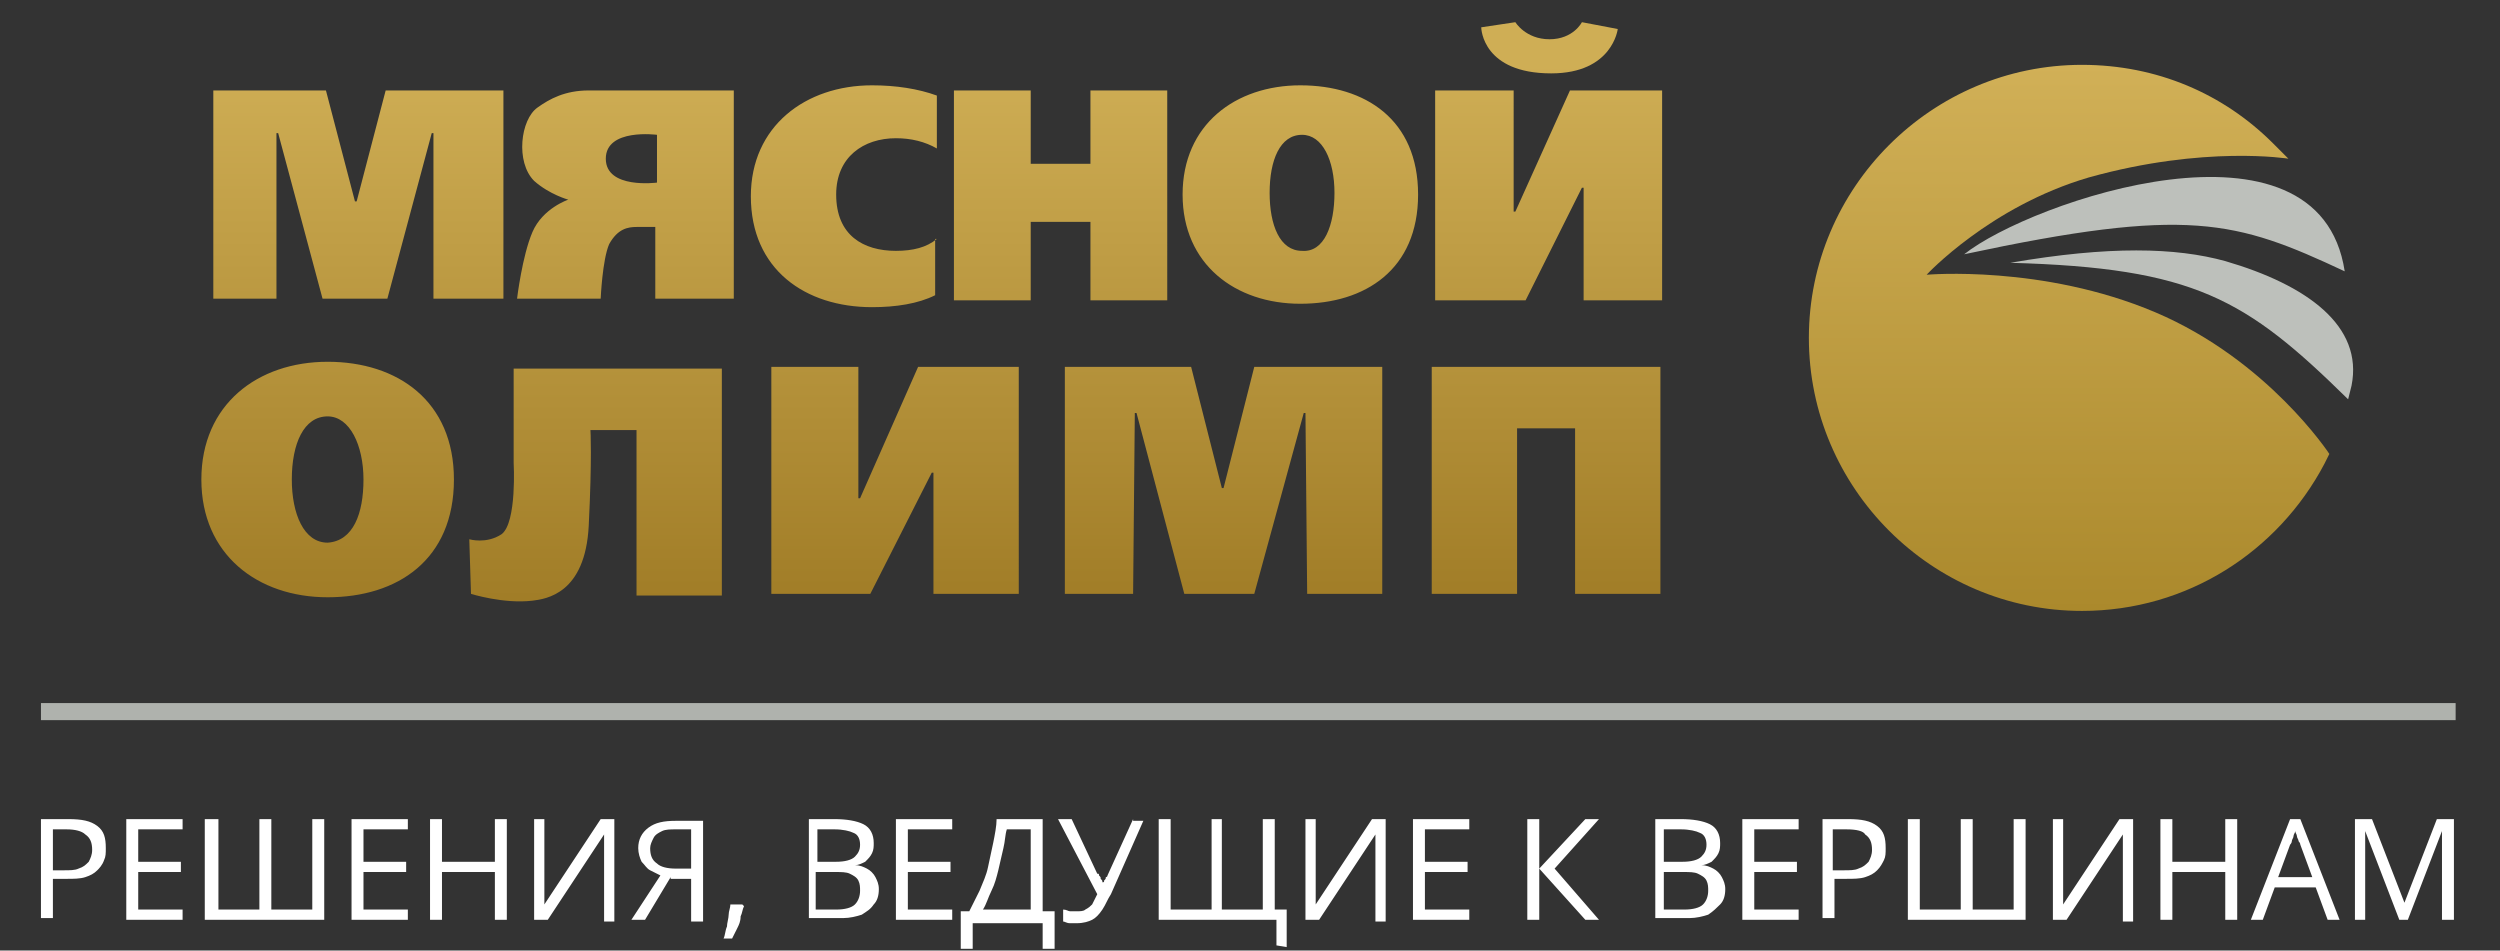 <?xml version="1.0" encoding="utf-8"?>
<!-- Generator: Adobe Illustrator 19.0.0, SVG Export Plug-In . SVG Version: 6.00 Build 0)  -->
<svg version="1.1" xmlns="http://www.w3.org/2000/svg" xmlns:xlink="http://www.w3.org/1999/xlink" x="0px" y="0px"
	 viewBox="0 0 146.5 55.7" style="enable-background:new 0 0 146.5 55.7;" xml:space="preserve">
<rect x="0" y="0" width="146.5" height="55.7" fill="#333333" stroke="none"/>
<style type="text/css">
	.st0{fill:#FFFFFF;}
	.st1{fill:url(#SVGID_1_);}
	.st2{fill-rule:evenodd;clip-rule:evenodd;fill:#BDC0BB;}
	.st3{fill:url(#SVGID_2_);}
	.st4{opacity:0.9;fill:none;stroke:#BDC0BB;stroke-miterlimit:10;}
</style>
<g id="лозунг">
	<path class="st0" d="M4,48c0.8,0,1.3,0.1,1.7,0.4c0.4,0.3,0.5,0.7,0.5,1.3c0,0.3,0,0.5-0.1,0.7C6,50.7,5.8,50.9,5.7,51
		c-0.2,0.2-0.4,0.3-0.7,0.4c-0.3,0.1-0.7,0.1-1.1,0.1H3.1v2.3H2.4V48H4z M3.9,48.6H3.1V51h0.6c0.4,0,0.7,0,0.9-0.1
		c0.3-0.1,0.4-0.2,0.6-0.4c0.1-0.2,0.2-0.4,0.2-0.7c0-0.4-0.1-0.7-0.4-0.9C4.8,48.7,4.4,48.6,3.9,48.6 M10.7,53.3H8.1v-2.2h2.5v-0.6
		H8.1v-1.9h2.6V48H7.4v5.9h3.3V53.3z M19,48h-0.7v5.3h-2.4V48h-0.7v5.3h-2.4V48H12v5.9H19V48z M23.9,53.3h-2.6v-2.2h2.5v-0.6h-2.5
		v-1.9h2.6V48h-3.3v5.9h3.3V53.3z M29.7,48H29v2.5h-3.1V48h-0.7v5.9h0.7v-2.8H29v2.8h0.7V48z M31.3,53.9h0.8l3.3-5h0
		c0,0.1,0,0.2,0,0.3c0,0.1,0,0.3,0,0.4c0,0.2,0,0.3,0,0.5c0,0.2,0,0.3,0,0.5v3.4H36V48h-0.8l-3.3,5h0c0-0.1,0-0.2,0-0.3
		c0-0.1,0-0.3,0-0.4c0-0.1,0-0.3,0-0.4c0-0.2,0-0.3,0-0.4V48h-0.6V53.9z M39.3,51.4l-1.5,2.5H37l1.7-2.6c-0.2-0.1-0.4-0.2-0.6-0.3
		c-0.2-0.1-0.3-0.3-0.5-0.5c-0.1-0.2-0.2-0.5-0.2-0.8c0-0.5,0.2-0.9,0.6-1.2c0.4-0.3,0.9-0.4,1.6-0.4h1.6v5.9h-0.7v-2.5H39.3z
		 M40.5,48.6h-0.9c-0.3,0-0.6,0-0.8,0.1c-0.2,0.1-0.4,0.2-0.5,0.4c-0.1,0.2-0.2,0.4-0.2,0.6c0,0.4,0.1,0.7,0.4,0.9
		c0.2,0.2,0.6,0.3,1.1,0.3h0.9V48.6z M42.9,55c0.1-0.2,0.2-0.4,0.3-0.6c0.1-0.2,0.2-0.4,0.2-0.7c0.1-0.2,0.1-0.4,0.2-0.6L43.5,53
		h-0.7c0,0.2-0.1,0.4-0.1,0.6c0,0.2-0.1,0.5-0.1,0.7c-0.1,0.2-0.1,0.5-0.2,0.7 M47.2,48h1.7c0.7,0,1.3,0.1,1.7,0.3
		c0.4,0.2,0.6,0.6,0.6,1.1c0,0.2,0,0.4-0.1,0.6c-0.1,0.2-0.2,0.3-0.4,0.5c-0.2,0.1-0.4,0.2-0.6,0.2v0c0.3,0,0.5,0.1,0.7,0.2
		c0.2,0.1,0.4,0.3,0.5,0.5c0.1,0.2,0.2,0.4,0.2,0.7c0,0.4-0.1,0.7-0.3,0.9c-0.2,0.3-0.4,0.4-0.7,0.6c-0.3,0.1-0.7,0.2-1.1,0.2h-2V48
		z M47.8,50.5H49c0.5,0,0.9-0.1,1.1-0.3c0.2-0.2,0.3-0.4,0.3-0.7c0-0.3-0.1-0.6-0.4-0.7c-0.2-0.1-0.6-0.2-1.1-0.2h-1V50.5z
		 M47.8,51.1v2.2h1.2c0.5,0,0.9-0.1,1.1-0.3c0.2-0.2,0.3-0.5,0.3-0.8c0-0.2,0-0.4-0.1-0.6c-0.1-0.2-0.3-0.3-0.5-0.4
		c-0.2-0.1-0.5-0.1-0.9-0.1H47.8z M55.8,53.3h-2.6v-2.2h2.5v-0.6h-2.5v-1.9h2.6V48h-3.3v5.9h3.3V53.3z M61.1,53.3V48h-2.7
		c0,0.4-0.1,0.9-0.2,1.4c-0.1,0.5-0.2,0.9-0.3,1.4c-0.1,0.5-0.3,0.9-0.5,1.4c-0.2,0.4-0.4,0.8-0.6,1.2h-0.5v2.2H57v-1.5h4.1v1.5h0.7
		v-2.2H61.1z M60.4,53.3h-2.8c0.2-0.3,0.3-0.7,0.5-1.1c0.2-0.4,0.3-0.8,0.4-1.2c0.1-0.4,0.2-0.9,0.3-1.3c0.1-0.4,0.1-0.8,0.2-1.1
		h1.4V53.3z M66.4,48l-1.5,3.3c0,0,0,0.1-0.1,0.1c0,0.1,0,0.1-0.1,0.2c0,0.1,0,0.1-0.1,0.1h0c0-0.1,0-0.1-0.1-0.2
		c0-0.1,0-0.1-0.1-0.2c0-0.1,0-0.1-0.1-0.1L62.8,48h-0.8l2.3,4.4c-0.1,0.2-0.2,0.4-0.3,0.6c-0.1,0.1-0.2,0.2-0.4,0.3
		c-0.1,0.1-0.3,0.1-0.5,0.1c-0.1,0-0.3,0-0.4,0c-0.1,0-0.2-0.1-0.4-0.1v0.7c0.1,0,0.2,0.1,0.4,0.1c0.1,0,0.3,0,0.4,0
		c0.4,0,0.7-0.1,0.9-0.2c0.2-0.1,0.4-0.3,0.6-0.6c0.2-0.3,0.3-0.6,0.5-0.9l1.9-4.3H66.4z M75.4,55.5v-2.2h-0.7V48H74v5.3h-2.4V48H71
		v5.3h-2.4V48h-0.7v5.9h6.9v1.5 M76.5,53.9h0.8l3.3-5h0c0,0.1,0,0.2,0,0.3c0,0.1,0,0.3,0,0.4c0,0.2,0,0.3,0,0.5c0,0.2,0,0.3,0,0.5
		v3.4h0.6V48h-0.8l-3.3,5h0c0-0.1,0-0.2,0-0.3c0-0.1,0-0.3,0-0.4c0-0.1,0-0.3,0-0.4c0-0.2,0-0.3,0-0.4V48h-0.6V53.9z M86.1,53.3
		h-2.6v-2.2H86v-0.6h-2.5v-1.9h2.6V48h-3.3v5.9h3.3V53.3z M91.1,50.9l2.6-2.9h-0.8l-2.7,2.9V48h-0.7v5.9h0.7v-3l2.7,3h0.8L91.1,50.9
		z M96.8,48h1.7c0.7,0,1.3,0.1,1.7,0.3c0.4,0.2,0.6,0.6,0.6,1.1c0,0.2,0,0.4-0.1,0.6c-0.1,0.2-0.2,0.3-0.4,0.5
		c-0.2,0.1-0.4,0.2-0.6,0.2v0c0.3,0,0.5,0.1,0.7,0.2c0.2,0.1,0.4,0.3,0.5,0.5c0.1,0.2,0.2,0.4,0.2,0.7c0,0.4-0.1,0.7-0.3,0.9
		s-0.4,0.4-0.7,0.6c-0.3,0.1-0.7,0.2-1.1,0.2h-2V48z M97.5,50.5h1.1c0.5,0,0.9-0.1,1.1-0.3c0.2-0.2,0.3-0.4,0.3-0.7
		c0-0.3-0.1-0.6-0.4-0.7c-0.2-0.1-0.6-0.2-1.1-0.2h-1V50.5z M97.5,51.1v2.2h1.2c0.5,0,0.9-0.1,1.1-0.3c0.2-0.2,0.3-0.5,0.3-0.8
		c0-0.2,0-0.4-0.1-0.6c-0.1-0.2-0.3-0.3-0.5-0.4c-0.2-0.1-0.5-0.1-0.9-0.1H97.5z M105.4,53.3h-2.6v-2.2h2.5v-0.6h-2.5v-1.9h2.6V48
		h-3.3v5.9h3.3V53.3z M108.3,48c0.8,0,1.3,0.1,1.7,0.4c0.4,0.3,0.5,0.7,0.5,1.3c0,0.3,0,0.5-0.1,0.7c-0.1,0.2-0.2,0.4-0.4,0.6
		c-0.2,0.2-0.4,0.3-0.7,0.4c-0.3,0.1-0.7,0.1-1.1,0.1h-0.7v2.3h-0.7V48H108.3z M108.2,48.6h-0.8V51h0.6c0.4,0,0.7,0,0.9-0.1
		c0.3-0.1,0.4-0.2,0.6-0.4c0.1-0.2,0.2-0.4,0.2-0.7c0-0.4-0.1-0.7-0.4-0.9C109.2,48.7,108.8,48.6,108.2,48.6 M118.7,48H118v5.3h-2.4
		V48h-0.7v5.3h-2.4V48h-0.7v5.9h6.9V48z M120.3,53.9h0.8l3.3-5h0c0,0.1,0,0.2,0,0.3c0,0.1,0,0.3,0,0.4c0,0.2,0,0.3,0,0.5
		c0,0.2,0,0.3,0,0.5v3.4h0.6V48h-0.8l-3.3,5h0c0-0.1,0-0.2,0-0.3c0-0.1,0-0.3,0-0.4c0-0.1,0-0.3,0-0.4c0-0.2,0-0.3,0-0.4V48h-0.6
		V53.9z M131.1,48h-0.7v2.5h-3.1V48h-0.7v5.9h0.7v-2.8h3.1v2.8h0.7V48z M136.4,53.9l-0.7-1.9h-2.4l-0.7,1.9h-0.7l2.3-5.9h0.6
		l2.3,5.9H136.4z M135.5,51.4l-0.7-1.9c0,0,0-0.1-0.1-0.2c0-0.1-0.1-0.2-0.1-0.3c0-0.1-0.1-0.2-0.1-0.3c0,0.1-0.1,0.2-0.1,0.3
		c0,0.1-0.1,0.2-0.1,0.3c0,0.1-0.1,0.2-0.1,0.2l-0.7,1.9H135.5z M141.1,53.9l2-5.2h0c0,0.1,0,0.3,0,0.4c0,0.2,0,0.3,0,0.5
		c0,0.2,0,0.4,0,0.5v3.8h0.7V48h-1l-1.9,4.9h0L139,48h-1v5.9h0.6v-3.7c0-0.2,0-0.4,0-0.6c0-0.2,0-0.4,0-0.5c0-0.2,0-0.3,0-0.4h0
		l2,5.2H141.1z"/>
</g>
<g id="Слой_6__x28_копия_x29_">
	<linearGradient id="SVGID_1_" gradientUnits="userSpaceOnUse" x1="54.6" y1="1.397" x2="54.6" y2="35.071">
		<stop  offset="6.989247e-002" style="stop-color:#CFAE55"/>
		<stop  offset="1" style="stop-color:#A17D27"/>
	</linearGradient>
	<path class="st1" d="M19.1,5.3l1.7,6.5h0.1l1.7-6.5h6.9v12.2h-4.1l0-9.7h-0.1l-2.6,9.7h-3.8l-2.6-9.7h-0.1l0,9.7h-3.7V5.3H19.1z
		 M43,5.3l0,12.2h-4.6v-4.2c0,0-0.6,0-1.1,0c-0.5,0-1.1,0.1-1.6,1c-0.4,0.9-0.5,3.2-0.5,3.2l-4.9,0c0,0,0.3-2.5,0.9-3.9
		c0.6-1.4,2.1-1.9,2.1-1.9s-1.1-0.3-2-1.1c-1.1-1.1-0.8-3.6,0.2-4.3c0.7-0.5,1.6-1,3-1C37.6,5.3,43,5.3,43,5.3z M38.5,7.9
		c0,0-3-0.4-3,1.4s3,1.4,3,1.4V7.9z M54.9,14c-0.6,0.5-1.4,0.7-2.4,0.7c-1.9,0-3.5-0.9-3.5-3.3c0-2.2,1.6-3.3,3.5-3.3
		c0.9,0,1.7,0.2,2.4,0.6V5.6C53.8,5.2,52.5,5,51.1,5C47.2,5,44,7.4,44,11.5c0,4.3,3.2,6.5,7.1,6.5c1.4,0,2.7-0.2,3.7-0.7V14z
		 M55.9,5.3v12.3h4.5v-4.6h3.5v4.6h4.5V5.3h-4.5v4.3h-3.5V5.3H55.9z M83.1,11.4c0,4.4-3.1,6.4-6.9,6.4c-3.8,0-6.9-2.3-6.9-6.4
		c0-4.1,3.1-6.4,6.9-6.4C80,5,83.1,7,83.1,11.4z M78.2,11.3c0-1.9-0.7-3.4-1.9-3.4c-1.3,0-1.9,1.5-1.9,3.4c0,1.9,0.6,3.4,1.9,3.4
		C77.6,14.8,78.2,13.2,78.2,11.3z M84.1,5.3v12.3h5.3l3.3-6.6h0.1v6.6h4.6V5.3H92l-3.2,7.1h-0.1V5.3H84.1z M90.9,4.3
		c3.6,0,3.9-2.6,3.9-2.6l-2.1-0.4c0,0-0.5,1-1.9,1s-2-1-2-1l-2,0.3C86.8,1.7,86.9,4.3,90.9,4.3z M26.6,28.1c0,4.7-3.3,6.9-7.4,6.9
		s-7.4-2.5-7.4-6.9c0-4.4,3.3-6.9,7.4-6.9S26.6,23.5,26.6,28.1z M21.3,28.1c0-2-0.8-3.7-2.1-3.7c-1.4,0-2.1,1.6-2.1,3.7
		c0,2,0.7,3.7,2.1,3.7C20.7,31.7,21.3,30.1,21.3,28.1z M30.1,21.5v5.6c0,0,0.2,3.5-0.7,4.2c-0.9,0.6-1.9,0.3-1.9,0.3l0.1,3.2
		c0,0,1.9,0.6,3.6,0.4c0.8-0.1,3.1-0.4,3.3-4.4c0.2-4,0.1-5.6,0.1-5.6h2.7l0,9.7h5l0-13.3H30.1z M45.2,21.5v13.3h5.8l3.6-7.1h0.1
		v7.1h5V21.5h-5.9l-3.4,7.7h-0.1v-7.7H45.2z M62.4,21.5v13.3h4l0.1-10.6h0.1l2.8,10.6h4.1l2.9-10.6h0.1l0.1,10.6H81V21.5h-7.5
		l-1.8,7.1h-0.1l-1.8-7.1H62.4z M83.9,21.5v13.3h5l0-9.7h3.4l0,9.7h5V21.5H83.9z"/>
</g>
<g id="вставки">
	<path class="st2" d="M137.6,23.4c-6-5.9-9-7.7-19.8-8c5.8-1,9.7-0.9,12.6-0.1c4.8,1.4,8.1,3.8,7.4,7.3L137.6,23.4z M137.4,15.9
		c-1.5-9.9-18.4-4.1-22.3-1C128.2,12.1,131,12.9,137.4,15.9"/>
</g>
<g id="круг">
	<linearGradient id="SVGID_2_" gradientUnits="userSpaceOnUse" x1="121.264" y1="3.778" x2="121.264" y2="35.789">
		<stop  offset="0" style="stop-color:#D1B057"/>
		<stop  offset="1" style="stop-color:#AB892C"/>
	</linearGradient>
	<path class="st3" d="M112.9,16.1c0,0,6.8-0.6,13.4,2.2c6.6,2.8,10.2,8.3,10.2,8.3s-0.2,0.4-0.3,0.6c-2.7,5.1-8,8.6-14.2,8.6
		c-8.8,0-16-7.2-16-16s7.2-16,16-16c4.4,0,8.3,1.7,11.2,4.6c0.3,0.3,0.9,0.9,0.9,0.9s-4.9-0.8-11.7,1.1
		C116.6,12.1,112.9,16.1,112.9,16.1z"/>
</g>
<g id="полоса">
	<line class="st4" x1="2.4" y1="41.7" x2="143.9" y2="41.7"/>
</g>
</svg>
